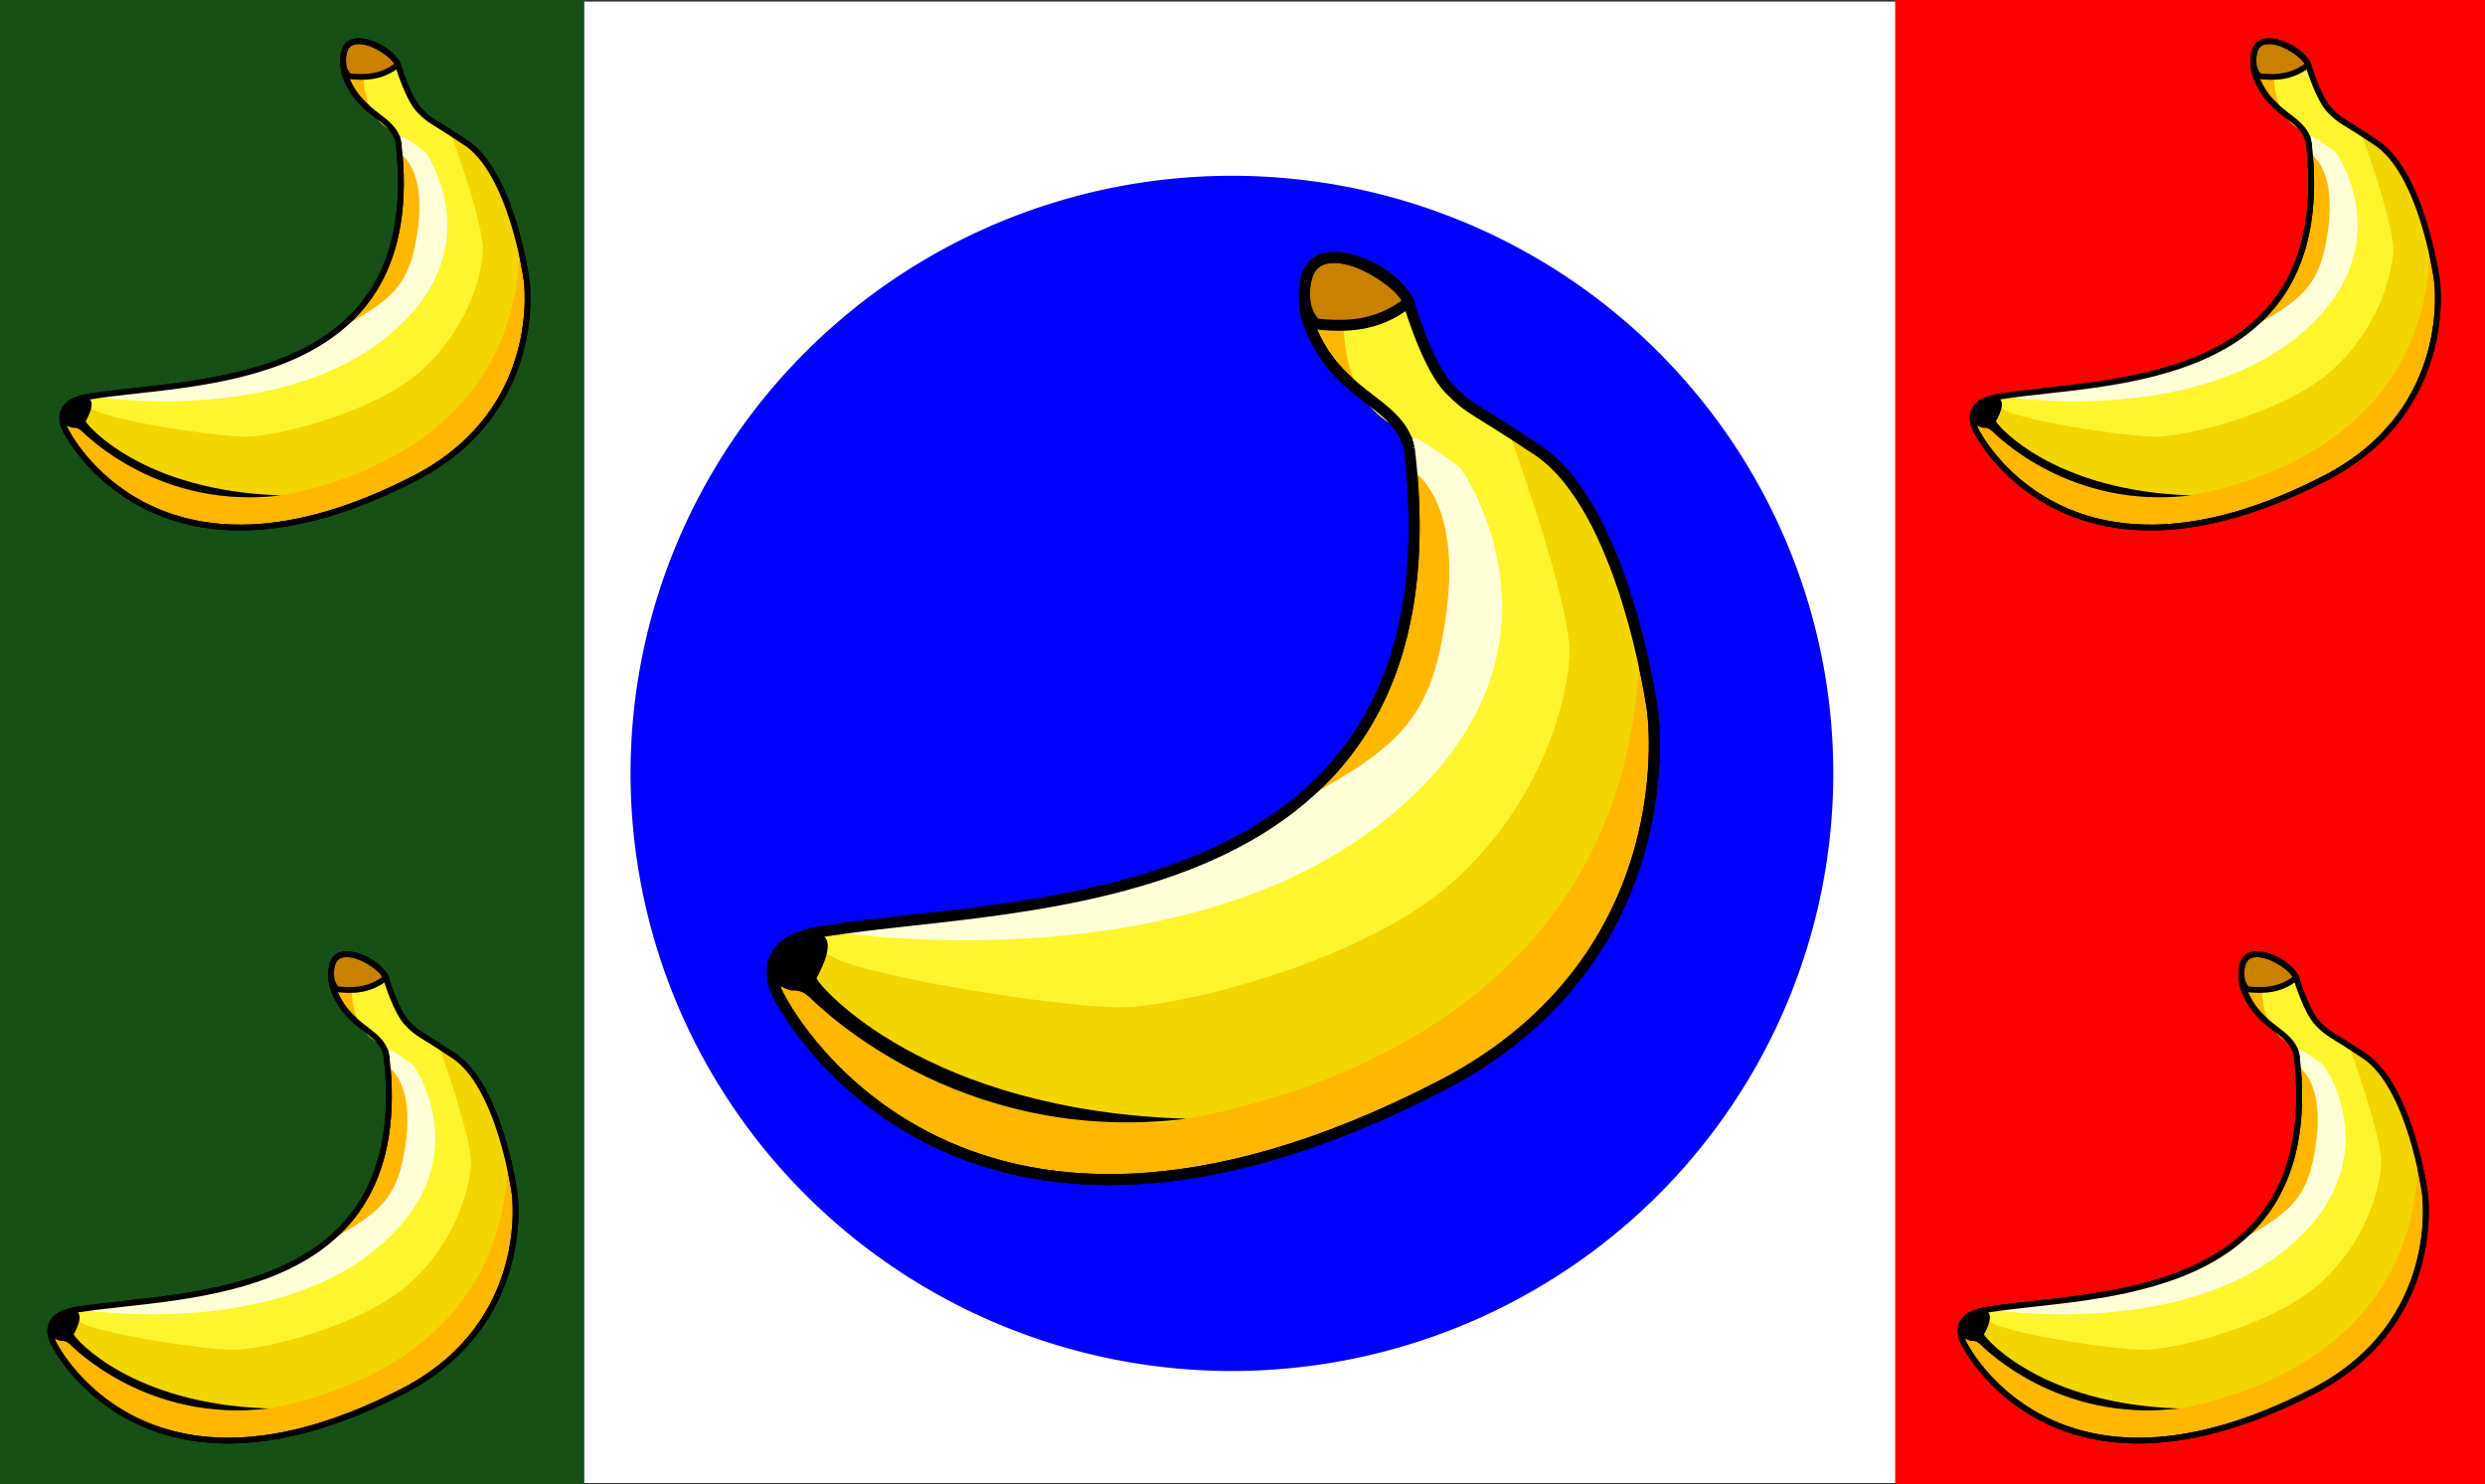 <?xml version="1.0" encoding="UTF-8" standalone="no"?>
<!-- Created with Inkscape (http://www.inkscape.org/) -->
<svg
    xmlns:inkscape="http://www.inkscape.org/namespaces/inkscape"
    xmlns:rdf="http://www.w3.org/1999/02/22-rdf-syntax-ns#"
    xmlns="http://www.w3.org/2000/svg"
    xmlns:cc="http://creativecommons.org/ns#"
    xmlns:dc="http://purl.org/dc/elements/1.1/"
    xmlns:sodipodi="http://sodipodi.sourceforge.net/DTD/sodipodi-0.dtd"
    id="svg559"
    sodipodi:docname="_svgclean2.svg"
    viewBox="0 0 829.23 495.37"
    version="1.1"
    inkscape:version="0.48.3.1 r9886"
  >
  <rect x="0" y="0" width="829.23" height="495.37" fill="#333333" stroke="none"/>
  <sodipodi:namedview
      id="namedview49"
      bordercolor="#666666"
      inkscape:pageshadow="2"
      guidetolerance="10"
      pagecolor="#ffffff"
      gridtolerance="10"
      inkscape:window-maximized="0"
      inkscape:zoom="0.22425739"
      objecttolerance="10"
      borderopacity="1"
      inkscape:current-layer="svg559"
      inkscape:cx="372.04724"
      inkscape:cy="-29.753696"
      inkscape:window-y="0"
      inkscape:window-x="0"
      inkscape:window-width="674"
      showgrid="false"
      inkscape:pageopacity="0"
      inkscape:window-height="645"
  />
  <rect
      id="rect567"
      style="fill-rule:evenodd;stroke-width:1pt;fill:#ffffff"
      height="494.37"
      width="825.29"
      y=".527"
      x="1.987"
  />
  <path
      id="path742"
      style="fill-rule:evenodd;fill:#0000ff"
      inkscape:connector-curvature="0"
      d="m611.75 258.08a200.67 199.42 0 0 1 -401.34 0 200.67 199.42 0 1 1 401.34 0z"
  />
  <g
      id="g705"
      transform="matrix(.455 0 0 .455 243.36 69.257)"
    >
    <path
        id="path552"
        style="fill-rule:evenodd;stroke:#000000;stroke-width:6.033pt;fill:#ffb700"
        inkscape:connector-curvature="0"
        d="m498.69 176.56c41.236 344.98-284.31 331.12-426.81 353.88-60.564 7.391-35.118 48.624-35.118 48.624s124.42 252.03 486.49 64.433c180.77-94.573 153.73-275.14 153.73-275.14s-20.79-151.1-86.441-191.8c-48.21-32.109-45.923-27.013-62.134-43.221-16.205-16.208-29.713-62.132-29.713-62.132s-86.441-78.339-75.636 8.104c19.342 60.837 67.648 60.817 75.636 97.248z"
    />
    <path
        id="path557"
        style="fill-rule:evenodd;stroke-width:1pt;fill:#ffffd7"
        inkscape:connector-curvature="0"
        d="m409.68 440.09c80.432-43.256 105.86-62.178 116.26-143.5 11.119-85.132-25.755-103.8-25.755-105.06 0-1.257 1.255-25.146 1.255-25.146l56.578 10.058 42.75 176.02-123.22 153.39s-261.52 55.322-262.77 55.322c-1.257 0-142.08-23.889-142.08-23.889l1.257-5.03s289.2-31.824 335.72-92.174z"
    />
    <path
        id="path556"
        d="m450.44 86.753 48.493-17.178s6.287 42.748 21.375 55.322c15.089 12.573 47.782 42.748 54.069 41.491 6.286-1.257 56.577 110.64 56.577 110.64v138.3l-114.42 157.18-334.44 32.69-123.22-64.13 16.349-10.05s253.55 40.213 405.68-81.744c152.14-121.96 55.745-257.73 55.745-257.73s-26.401-21.374-37.719-23.889c-6.304-7.522-45.977-14.255-48.493-80.892z"
        style="fill-rule:evenodd;stroke-width:1pt;fill:#fff52e"
        inkscape:connector-curvature="0"
        transform="translate(0,-3.05176e-5)"
    />
    <path
        id="path555"
        style="fill-rule:evenodd;stroke-width:1pt;fill:#f3d500"
        inkscape:connector-curvature="0"
        d="m315.36 671.82c12.38-3.54 340.63-36.11 352.05-343.24-17.6-125.73-95.55-163.45-95.55-163.45s46.786 127.12 44.276 164.84c-2.516 37.72-23.595 111.15-89.265 168.06-67.829 56.895-198.93 88.575-240.42 88.575-41.491 0-196.14-22.906-221.29-41.765-25.146-18.86-10.058 106.87 250.2 126.98z"
    />
    <path
        id="path554"
        style="stroke-width:1pt"
        inkscape:connector-curvature="0"
        d="m58.474 578.85c-5.105-4.615-9.314-4.746-12.787-4.578-23.296-6.007-14.926-24.322-11.245-30.448 3.681-6.126 58.123-31.474 29.506 21.48 2.482 6.254 80.084 97.069 271.51 102.97-168.98 20.65-271.54-84.51-276.98-89.42z"
    />
    <path
        id="path553"
        style="fill-rule:evenodd;stroke:#000000;stroke-width:6.033pt;fill:#cb8100"
        inkscape:connector-curvature="0"
        d="m425.04 46.907c-3.336 6.677-6.829 27.581 5.273 38.515 19.885 1.858 43.86 2.95 67.757-15.979-11.41-26.004-63.46-45.516-73.03-22.536z"
    />
    <path
        id="path575"
        style="stroke:#000000;stroke-width:6.033pt;fill:none"
        inkscape:connector-curvature="0"
        d="m498.69 176.56c41.236 344.98-284.31 331.12-426.81 353.88-60.564 7.391-35.118 48.624-35.118 48.624s124.42 252.03 486.49 64.433c180.77-94.573 153.73-275.14 153.73-275.14s-20.79-151.1-86.441-191.8c-48.22-32.1-45.93-27-62.14-43.21-16.2-16.21-29.71-62.132-29.71-62.132-0.53-16.836-89.07-73.077-75.64 8.105 19.34 60.837 67.65 60.817 75.64 97.247z"
    />
  </g
  >
  <rect
      id="rect731"
      style="fill-rule:evenodd;stroke-width:1pt;fill:#ff0000"
      height="495.37"
      width="196.82"
      y="0"
      x="632.41"
  />
  <rect
      id="rect732"
      style="fill-rule:evenodd;stroke-width:1pt;fill:#165016"
      height="495.37"
      width="194.97"
      y="0"
      x="0"
  />
  <g
      id="g764"
      transform="matrix(.24 0 0 .24 650.7 4.934)"
    >
    <path
        id="path765"
        style="fill-rule:evenodd;stroke:#000000;stroke-width:6.033pt;fill:#ffb700"
        inkscape:connector-curvature="0"
        d="m498.69 176.56c41.236 344.98-284.31 331.12-426.81 353.88-60.564 7.391-35.118 48.624-35.118 48.624s124.42 252.03 486.49 64.433c180.77-94.573 153.73-275.14 153.73-275.14s-20.79-151.1-86.441-191.8c-48.21-32.109-45.923-27.013-62.134-43.221-16.205-16.208-29.713-62.132-29.713-62.132s-86.441-78.339-75.636 8.104c19.342 60.837 67.648 60.817 75.636 97.248z"
    />
    <path
        id="path766"
        style="fill-rule:evenodd;stroke-width:1pt;fill:#ffffd7"
        inkscape:connector-curvature="0"
        d="m409.68 440.09c80.432-43.256 105.86-62.178 116.26-143.5 11.119-85.132-25.755-103.8-25.755-105.06 0-1.257 1.255-25.146 1.255-25.146l56.578 10.058 42.75 176.02-123.22 153.39s-261.52 55.322-262.77 55.322c-1.257 0-142.08-23.889-142.08-23.889l1.257-5.03s289.2-31.824 335.72-92.174z"
    />
    <path
        id="path767"
        d="m450.44 86.753 48.493-17.178s6.287 42.748 21.375 55.322c15.089 12.573 47.782 42.748 54.069 41.491 6.286-1.257 56.577 110.64 56.577 110.64v138.3l-114.42 157.18-334.44 32.69-123.22-64.13 16.349-10.05s253.55 40.213 405.68-81.744c152.14-121.96 55.745-257.73 55.745-257.73s-26.401-21.374-37.719-23.889c-6.304-7.522-45.977-14.255-48.493-80.892z"
        style="fill-rule:evenodd;stroke-width:1pt;fill:#fff52e"
        inkscape:connector-curvature="0"
        transform="translate(0,-3.05176e-5)"
    />
    <path
        id="path768"
        style="fill-rule:evenodd;stroke-width:1pt;fill:#f3d500"
        inkscape:connector-curvature="0"
        d="m315.36 671.82c12.38-3.54 340.63-36.11 352.05-343.24-17.6-125.73-95.55-163.45-95.55-163.45s46.786 127.12 44.276 164.84c-2.516 37.72-23.595 111.15-89.265 168.06-67.829 56.895-198.93 88.575-240.42 88.575-41.491 0-196.14-22.906-221.29-41.765-25.146-18.86-10.058 106.87 250.2 126.98z"
    />
    <path
        id="path769"
        style="stroke-width:1pt"
        inkscape:connector-curvature="0"
        d="m58.474 578.85c-5.105-4.615-9.314-4.746-12.787-4.578-23.296-6.007-14.926-24.322-11.245-30.448 3.681-6.126 58.123-31.474 29.506 21.48 2.482 6.254 80.084 97.069 271.51 102.97-168.98 20.65-271.54-84.51-276.98-89.42z"
    />
    <path
        id="path770"
        style="fill-rule:evenodd;stroke:#000000;stroke-width:6.033pt;fill:#cb8100"
        inkscape:connector-curvature="0"
        d="m425.04 46.907c-3.336 6.677-6.829 27.581 5.273 38.515 19.885 1.858 43.86 2.95 67.757-15.979-11.41-26.004-63.46-45.516-73.03-22.536z"
    />
    <path
        id="path771"
        style="stroke:#000000;stroke-width:6.033pt;fill:none"
        inkscape:connector-curvature="0"
        d="m498.69 176.56c41.236 344.98-284.31 331.12-426.81 353.88-60.564 7.391-35.118 48.624-35.118 48.624s124.42 252.03 486.49 64.433c180.77-94.573 153.73-275.14 153.73-275.14s-20.79-151.1-86.441-191.8c-48.22-32.1-45.93-27-62.14-43.21-16.2-16.21-29.71-62.132-29.71-62.132-0.53-16.836-89.07-73.077-75.64 8.105 19.34 60.837 67.65 60.817 75.64 97.247z"
    />
  </g
  >
  <g
      id="g788"
      transform="matrix(.24 0 0 .24 646.69 309.63)"
    >
    <path
        id="path789"
        style="fill-rule:evenodd;stroke:#000000;stroke-width:6.033pt;fill:#ffb700"
        inkscape:connector-curvature="0"
        d="m498.69 176.56c41.236 344.98-284.31 331.12-426.81 353.88-60.564 7.391-35.118 48.624-35.118 48.624s124.42 252.03 486.49 64.433c180.77-94.573 153.73-275.14 153.73-275.14s-20.79-151.1-86.441-191.8c-48.21-32.109-45.923-27.013-62.134-43.221-16.205-16.208-29.713-62.132-29.713-62.132s-86.441-78.339-75.636 8.104c19.342 60.837 67.648 60.817 75.636 97.248z"
    />
    <path
        id="path790"
        style="fill-rule:evenodd;stroke-width:1pt;fill:#ffffd7"
        inkscape:connector-curvature="0"
        d="m409.68 440.09c80.432-43.256 105.86-62.178 116.26-143.5 11.119-85.132-25.755-103.8-25.755-105.06 0-1.257 1.255-25.146 1.255-25.146l56.578 10.058 42.75 176.02-123.22 153.39s-261.52 55.322-262.77 55.322c-1.257 0-142.08-23.889-142.08-23.889l1.257-5.03s289.2-31.824 335.72-92.174z"
    />
    <path
        id="path791"
        d="m450.44 86.753 48.493-17.178s6.287 42.748 21.375 55.322c15.089 12.573 47.782 42.748 54.069 41.491 6.286-1.257 56.577 110.64 56.577 110.64v138.3l-114.42 157.18-334.44 32.69-123.22-64.13 16.349-10.05s253.55 40.213 405.68-81.744c152.14-121.96 55.745-257.73 55.745-257.73s-26.401-21.374-37.719-23.889c-6.304-7.522-45.977-14.255-48.493-80.892z"
        style="fill-rule:evenodd;stroke-width:1pt;fill:#fff52e"
        inkscape:connector-curvature="0"
        transform="translate(0,-3.05176e-5)"
    />
    <path
        id="path792"
        style="fill-rule:evenodd;stroke-width:1pt;fill:#f3d500"
        inkscape:connector-curvature="0"
        d="m315.36 671.82c12.38-3.54 340.63-36.11 352.05-343.24-17.6-125.73-95.55-163.45-95.55-163.45s46.786 127.12 44.276 164.84c-2.516 37.72-23.595 111.15-89.265 168.06-67.829 56.895-198.93 88.575-240.42 88.575-41.491 0-196.14-22.906-221.29-41.765-25.146-18.86-10.058 106.87 250.2 126.98z"
    />
    <path
        id="path793"
        style="stroke-width:1pt"
        inkscape:connector-curvature="0"
        d="m58.474 578.85c-5.105-4.615-9.314-4.746-12.787-4.578-23.296-6.007-14.926-24.322-11.245-30.448 3.681-6.126 58.123-31.474 29.506 21.48 2.482 6.254 80.084 97.069 271.51 102.97-168.98 20.65-271.54-84.51-276.98-89.42z"
    />
    <path
        id="path794"
        style="fill-rule:evenodd;stroke:#000000;stroke-width:6.033pt;fill:#cb8100"
        inkscape:connector-curvature="0"
        d="m425.04 46.907c-3.336 6.677-6.829 27.581 5.273 38.515 19.885 1.858 43.86 2.95 67.757-15.979-11.41-26.004-63.46-45.516-73.03-22.536z"
    />
    <path
        id="path795"
        style="stroke:#000000;stroke-width:6.033pt;fill:none"
        inkscape:connector-curvature="0"
        d="m498.69 176.56c41.236 344.98-284.31 331.12-426.81 353.88-60.564 7.391-35.118 48.624-35.118 48.624s124.42 252.03 486.49 64.433c180.77-94.573 153.73-275.14 153.73-275.14s-20.79-151.1-86.441-191.8c-48.22-32.1-45.93-27-62.14-43.21-16.2-16.21-29.71-62.132-29.71-62.132-0.53-16.836-89.07-73.077-75.64 8.105 19.34 60.837 67.65 60.817 75.64 97.247z"
    />
  </g
  >
  <g
      id="g796"
      transform="matrix(.24 0 0 .24 9.234 309.63)"
    >
    <path
        id="path797"
        style="fill-rule:evenodd;stroke:#000000;stroke-width:6.033pt;fill:#ffb700"
        inkscape:connector-curvature="0"
        d="m498.69 176.56c41.236 344.98-284.31 331.12-426.81 353.88-60.564 7.391-35.118 48.624-35.118 48.624s124.42 252.03 486.49 64.433c180.77-94.573 153.73-275.14 153.73-275.14s-20.79-151.1-86.441-191.8c-48.21-32.109-45.923-27.013-62.134-43.221-16.205-16.208-29.713-62.132-29.713-62.132s-86.441-78.339-75.636 8.104c19.342 60.837 67.648 60.817 75.636 97.248z"
    />
    <path
        id="path798"
        style="fill-rule:evenodd;stroke-width:1pt;fill:#ffffd7"
        inkscape:connector-curvature="0"
        d="m409.68 440.09c80.432-43.256 105.86-62.178 116.26-143.5 11.119-85.132-25.755-103.8-25.755-105.06 0-1.257 1.255-25.146 1.255-25.146l56.578 10.058 42.75 176.02-123.22 153.39s-261.52 55.322-262.77 55.322c-1.257 0-142.08-23.889-142.08-23.889l1.257-5.03s289.2-31.824 335.72-92.174z"
    />
    <path
        id="path799"
        d="m450.44 86.753 48.493-17.178s6.287 42.748 21.375 55.322c15.089 12.573 47.782 42.748 54.069 41.491 6.286-1.257 56.577 110.64 56.577 110.64v138.3l-114.42 157.18-334.44 32.69-123.22-64.13 16.349-10.05s253.55 40.213 405.68-81.744c152.14-121.96 55.745-257.73 55.745-257.73s-26.401-21.374-37.719-23.889c-6.304-7.522-45.977-14.255-48.493-80.892z"
        style="fill-rule:evenodd;stroke-width:1pt;fill:#fff52e"
        inkscape:connector-curvature="0"
        transform="translate(0,-3.05176e-5)"
    />
    <path
        id="path800"
        style="fill-rule:evenodd;stroke-width:1pt;fill:#f3d500"
        inkscape:connector-curvature="0"
        d="m315.36 671.82c12.38-3.54 340.63-36.11 352.05-343.24-17.6-125.73-95.55-163.45-95.55-163.45s46.786 127.12 44.276 164.84c-2.516 37.72-23.595 111.15-89.265 168.06-67.829 56.895-198.93 88.575-240.42 88.575-41.491 0-196.14-22.906-221.29-41.765-25.146-18.86-10.058 106.87 250.2 126.98z"
    />
    <path
        id="path801"
        style="stroke-width:1pt"
        inkscape:connector-curvature="0"
        d="m58.474 578.85c-5.105-4.615-9.314-4.746-12.787-4.578-23.296-6.007-14.926-24.322-11.245-30.448 3.681-6.126 58.123-31.474 29.506 21.48 2.482 6.254 80.084 97.069 271.51 102.97-168.98 20.65-271.54-84.51-276.98-89.42z"
    />
    <path
        id="path802"
        style="fill-rule:evenodd;stroke:#000000;stroke-width:6.033pt;fill:#cb8100"
        inkscape:connector-curvature="0"
        d="m425.04 46.907c-3.336 6.677-6.829 27.581 5.273 38.515 19.885 1.858 43.86 2.95 67.757-15.979-11.41-26.004-63.46-45.516-73.03-22.536z"
    />
    <path
        id="path803"
        style="stroke:#000000;stroke-width:6.033pt;fill:none"
        inkscape:connector-curvature="0"
        d="m498.69 176.56c41.236 344.98-284.31 331.12-426.81 353.88-60.564 7.391-35.118 48.624-35.118 48.624s124.42 252.03 486.49 64.433c180.77-94.573 153.73-275.14 153.73-275.14s-20.79-151.1-86.441-191.8c-48.22-32.1-45.93-27-62.14-43.21-16.2-16.21-29.71-62.132-29.71-62.132-0.53-16.836-89.07-73.077-75.64 8.105 19.34 60.837 67.65 60.817 75.64 97.247z"
    />
  </g
  >
  <g
      id="g804"
      transform="matrix(.24 0 0 .24 13.243 4.934)"
    >
    <path
        id="path805"
        style="fill-rule:evenodd;stroke:#000000;stroke-width:6.033pt;fill:#ffb700"
        inkscape:connector-curvature="0"
        d="m498.69 176.56c41.236 344.98-284.31 331.12-426.81 353.88-60.564 7.391-35.118 48.624-35.118 48.624s124.42 252.03 486.49 64.433c180.77-94.573 153.73-275.14 153.73-275.14s-20.79-151.1-86.441-191.8c-48.21-32.109-45.923-27.013-62.134-43.221-16.205-16.208-29.713-62.132-29.713-62.132s-86.441-78.339-75.636 8.104c19.342 60.837 67.648 60.817 75.636 97.248z"
    />
    <path
        id="path806"
        style="fill-rule:evenodd;stroke-width:1pt;fill:#ffffd7"
        inkscape:connector-curvature="0"
        d="m409.68 440.09c80.432-43.256 105.86-62.178 116.26-143.5 11.119-85.132-25.755-103.8-25.755-105.06 0-1.257 1.255-25.146 1.255-25.146l56.578 10.058 42.75 176.02-123.22 153.39s-261.52 55.322-262.77 55.322c-1.257 0-142.08-23.889-142.08-23.889l1.257-5.03s289.2-31.824 335.72-92.174z"
    />
    <path
        id="path807"
        d="m450.44 86.753 48.493-17.178s6.287 42.748 21.375 55.322c15.089 12.573 47.782 42.748 54.069 41.491 6.286-1.257 56.577 110.64 56.577 110.64v138.3l-114.42 157.18-334.44 32.69-123.22-64.13 16.349-10.05s253.55 40.213 405.68-81.744c152.14-121.96 55.745-257.73 55.745-257.73s-26.401-21.374-37.719-23.889c-6.304-7.522-45.977-14.255-48.493-80.892z"
        style="fill-rule:evenodd;stroke-width:1pt;fill:#fff52e"
        inkscape:connector-curvature="0"
        transform="translate(0,-3.05176e-5)"
    />
    <path
        id="path808"
        style="fill-rule:evenodd;stroke-width:1pt;fill:#f3d500"
        inkscape:connector-curvature="0"
        d="m315.36 671.82c12.38-3.54 340.63-36.11 352.05-343.24-17.6-125.73-95.55-163.45-95.55-163.45s46.786 127.12 44.276 164.84c-2.516 37.72-23.595 111.15-89.265 168.06-67.829 56.895-198.93 88.575-240.42 88.575-41.491 0-196.14-22.906-221.29-41.765-25.146-18.86-10.058 106.87 250.2 126.98z"
    />
    <path
        id="path809"
        style="stroke-width:1pt"
        inkscape:connector-curvature="0"
        d="m58.474 578.85c-5.105-4.615-9.314-4.746-12.787-4.578-23.296-6.007-14.926-24.322-11.245-30.448 3.681-6.126 58.123-31.474 29.506 21.48 2.482 6.254 80.084 97.069 271.51 102.97-168.98 20.65-271.54-84.51-276.98-89.42z"
    />
    <path
        id="path810"
        style="fill-rule:evenodd;stroke:#000000;stroke-width:6.033pt;fill:#cb8100"
        inkscape:connector-curvature="0"
        d="m425.04 46.907c-3.336 6.677-6.829 27.581 5.273 38.515 19.885 1.858 43.86 2.95 67.757-15.979-11.41-26.004-63.46-45.516-73.03-22.536z"
    />
    <path
        id="path811"
        style="stroke:#000000;stroke-width:6.033pt;fill:none"
        inkscape:connector-curvature="0"
        d="m498.69 176.56c41.236 344.98-284.31 331.12-426.81 353.88-60.564 7.391-35.118 48.624-35.118 48.624s124.42 252.03 486.49 64.433c180.77-94.573 153.73-275.14 153.73-275.14s-20.79-151.1-86.441-191.8c-48.22-32.1-45.93-27-62.14-43.21-16.2-16.21-29.71-62.132-29.71-62.132-0.53-16.836-89.07-73.077-75.64 8.105 19.34 60.837 67.65 60.817 75.64 97.247z"
    />
  </g
  >
</svg
>
